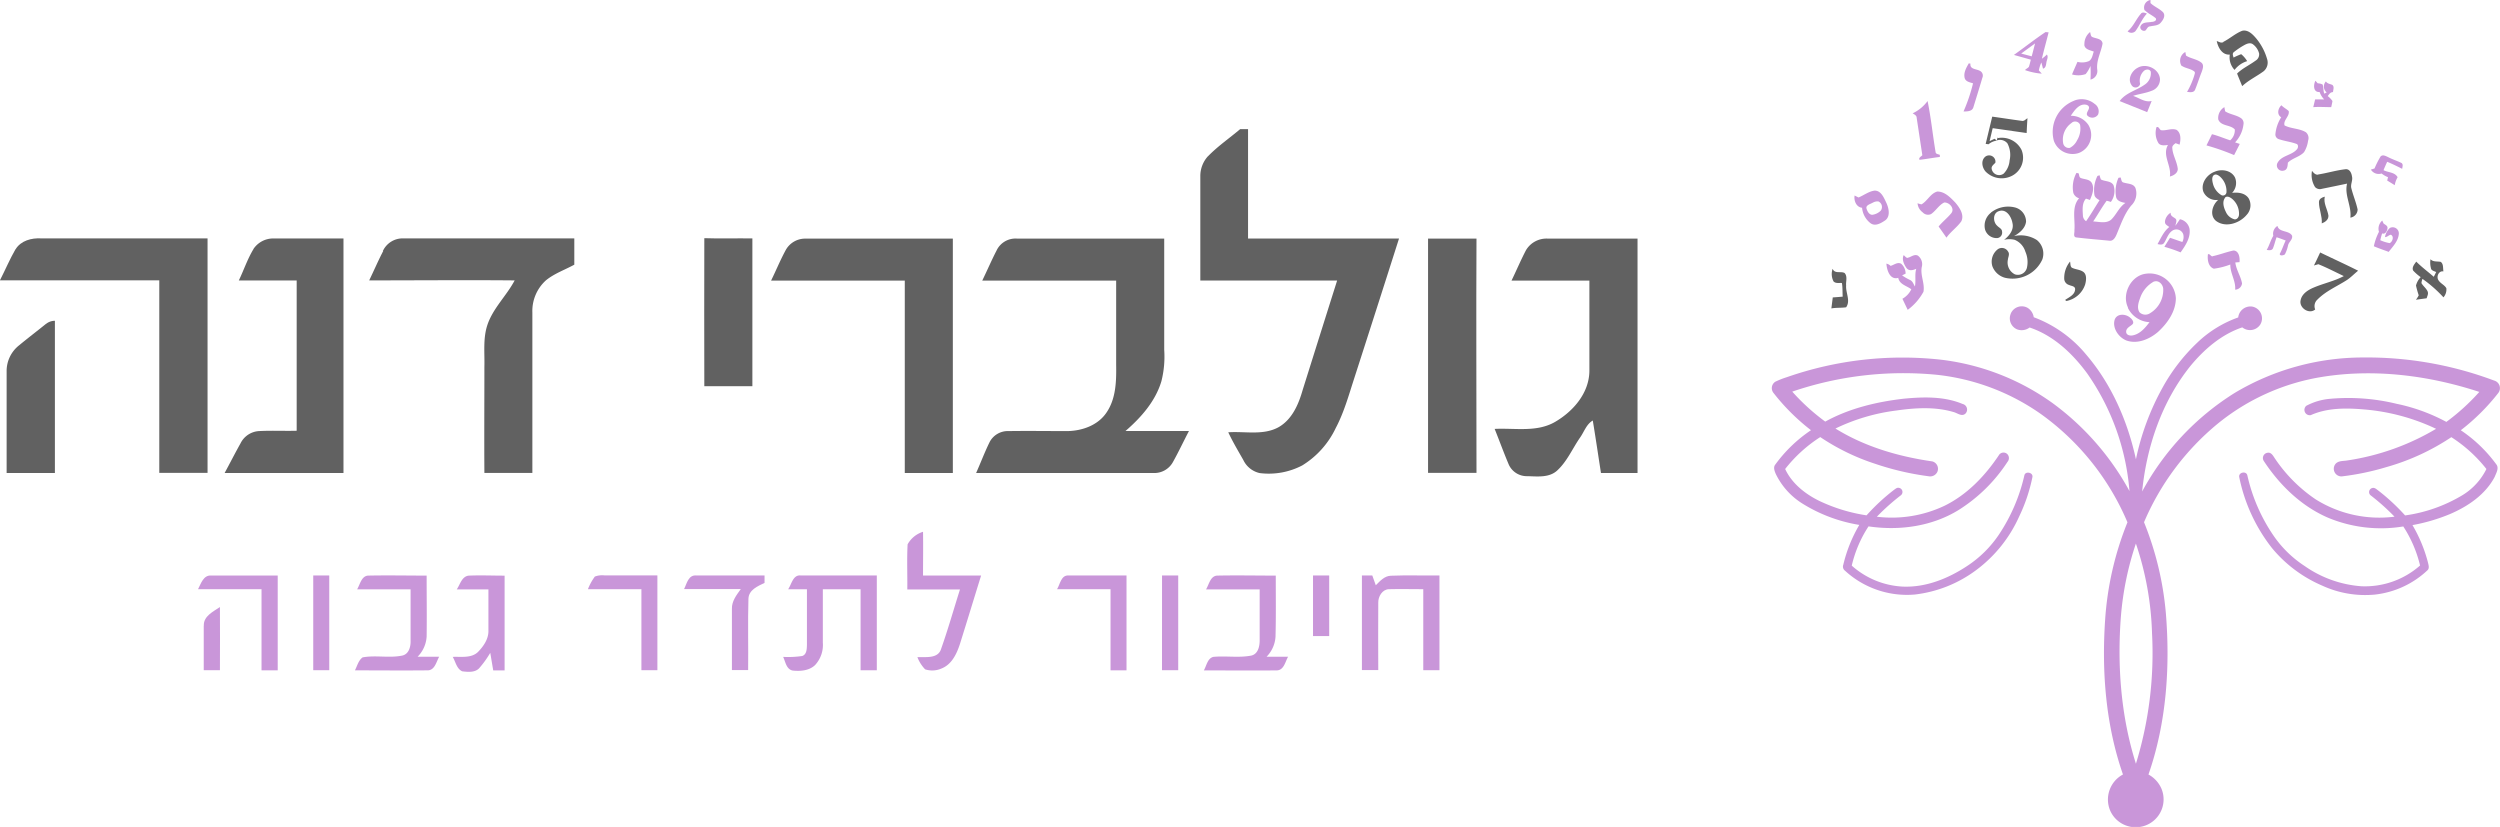 <svg xmlns="http://www.w3.org/2000/svg" data-name="Layer 1" viewBox="0 0 596.11 197.17"><defs><style>.cls-1{fill:#c996d9;}.cls-2{fill:#616161;}</style></defs><path class="cls-1" d="M724.43,51.39a1.82,1.82,0,0,1,1.4-2.48c0,.18,0,.55,0,.73.88.85,2.1,1.3,3,2.19.67.84,0,1.88-.61,2.55s-1.65.62-2.49.82c-.58,0-.75.68-1.13,1-.68.3-1.51-.5-1.08-1.17.5-.92,1.7-.71,2.58-.9.45,0,1.3-.25,1-.86-.8-.71-1.84-1.13-2.6-1.89" transform="translate(-213.06 -48.91)"></path><path class="cls-1" d="M723.56,52.15c.39-.45,1-.17,1.42,0-1.17,1.24-1.75,2.87-2.77,4.22a1.36,1.36,0,0,1-1.84,0c1.39-1.12,2-2.88,3.19-4.2" transform="translate(-213.06 -48.91)"></path><path class="cls-1" d="M695,61.68l2.51.66c.27-1,.54-2.06.8-3.08L695,61.68m-1.78.36c2.54-1.81,5-3.75,7.58-5.48l.74.06c-.51,2.1-1.12,4.18-1.6,6.29a8.22,8.22,0,0,0,1.18-1c.42.56,0,1.23-.1,1.83s-.13,1.36-.82,1.54c-.13-.5-.25-1-.4-1.47a8.83,8.83,0,0,0-.59,1.89l.7.77a15.28,15.28,0,0,1-4-.85c.25-.31.67-.45.92-.77.2-.56.32-1.14.47-1.71L693.24,62" transform="translate(-213.06 -48.91)"></path><path class="cls-1" d="M710.08,59.56a3.61,3.61,0,0,1,1.34-3c.18.37.08,1,.58,1.19.84.38,2.3.36,2.4,1.55-.35,2.06-1.51,4-1.27,6.16a2.1,2.1,0,0,1-1.61,2.43,25.36,25.36,0,0,0,0-3.26,7.77,7.77,0,0,1-1.15,1.95,5.45,5.45,0,0,1-3.25.08c.41-1,.87-2,1.3-3a4.31,4.31,0,0,0,2.75-.19c.76-.49.85-1.48,1.14-2.26-.88-.34-2.2-.51-2.27-1.69" transform="translate(-213.06 -48.91)"></path><path class="cls-1" d="M733.14,64.45a2.37,2.37,0,0,1,1-3.14l.16.85c1.15.76,2.66.83,3.73,1.74.61.6.23,1.5,0,2.19-.57,1.4-1,2.84-1.58,4.24-.34.74-1.26.56-1.9.49a18.68,18.68,0,0,0,1.71-3.88c.05-.31.33-.72,0-1-.94-.73-2.27-.73-3.19-1.5" transform="translate(-213.06 -48.91)"></path><path class="cls-1" d="M682.44,64l.47.09c-.22,1.37,1.41,1.24,2.24,1.71a1.27,1.27,0,0,1,.58,1.69c-.69,2.35-1.42,4.7-2.13,7-.28,1-1.5,1-2.35,1a40.14,40.14,0,0,0,2.27-6.71c-.76-.24-1.78-.4-2-1.29-.3-1.25.39-2.44,1-3.49" transform="translate(-213.06 -48.91)"></path><path class="cls-1" d="M722.76,65.08c2.07-1.22,5.2.26,5.34,2.71a2.9,2.9,0,0,1-2,2.77c-1.42.58-3,.74-4.42,1.21,1.45.47,2.84,1.63,4.43,1.21-.35.89-.71,1.78-1.07,2.67-2.18-.89-4.38-1.75-6.56-2.64,1.47-2,4-2.53,5.9-3.87A3.25,3.25,0,0,0,725.9,66c-.3-.73-1.3-.59-1.74-.08a3.21,3.21,0,0,0-.8,3,1.11,1.11,0,0,1-2.06.26c-1-1.44.07-3.37,1.46-4.1" transform="translate(-213.06 -48.91)"></path><path class="cls-1" d="M766.16,70.85c-1.55.12-1.51-1.71-1-2.69.13.16.42.47.55.62a2.6,2.6,0,0,1,1.17.29c.24.69.11,1.47.4,2.17l.57-.29a1.78,1.78,0,0,1-.19-2.62c.33.55,1,.58,1.52.82.54.42.21,1.16.17,1.72-.62,0-.94.51-1.26.95A4.94,4.94,0,0,1,769.22,73c-.07.49-.19,1-.3,1.46-1.42,0-2.85-.11-4.28,0,.16-.62.3-1.24.45-1.85l2.15,0a5,5,0,0,1-1.08-1.75" transform="translate(-213.06 -48.91)"></path><path class="cls-1" d="M707.07,78.19A4.84,4.84,0,0,0,705,83a1.37,1.37,0,0,0,1.6,1.17,3.94,3.94,0,0,0,1.73-1.81,5.31,5.31,0,0,0,.71-3.7,1.27,1.27,0,0,0-2-.47m.56-5.27a4.83,4.83,0,0,1,4.91.76,2.1,2.1,0,0,1,.82,2.55,1.64,1.64,0,0,1-2.36.4c-1.1-.76,1.14-2-.28-2.69-1.79-.54-3,1.31-3.87,2.58A5,5,0,0,1,711,78.66a4.61,4.61,0,0,1-2.26,6.73,4.74,4.74,0,0,1-5.94-2.88,8,8,0,0,1,4.83-9.59" transform="translate(-213.06 -48.91)"></path><path class="cls-1" d="M669.12,75.93A9.34,9.34,0,0,0,672.68,73c.82,4,1.23,8.16,1.92,12.23.08.45.67.43,1,.61,0,.13,0,.38,0,.5-1.61.18-3.21.5-4.83.68-.33-.48.41-.81.66-1.1L670.08,77c0-.58-.58-.81-1-1.1" transform="translate(-213.06 -48.91)"></path><path class="cls-1" d="M757,76.87c-1.1-.64-.78-2.13.05-2.86.51.55,1.2.87,1.74,1.38.26,1.26-1.35,2.15-1,3.42,1.58.83,3.54.69,5.09,1.63a1.82,1.82,0,0,1,.53,2,6.9,6.9,0,0,1-.95,2.73c-1.05,1.17-2.78,1.41-3.87,2.53-.07.71-.06,1.72-1,1.89a1.28,1.28,0,0,1-1.43-1.91c1-1.77,3.47-1.71,4.67-3.27.24-.35.29-1.06-.22-1.2-1.34-.49-2.78-.65-4.13-1.1a1.18,1.18,0,0,1-.87-1.16A9.15,9.15,0,0,1,757,76.87" transform="translate(-213.06 -48.91)"></path><path class="cls-1" d="M742,77.45a3,3,0,0,1,1.46-3c0,.24.13.71.17,1,1.18.77,2.7.86,3.86,1.69A1.47,1.47,0,0,1,748,78.6,7.48,7.48,0,0,1,746,82.86l1.12.37c-.44.89-.9,1.78-1.35,2.66a54.73,54.73,0,0,0-6.59-2.31c.44-.89.88-1.78,1.31-2.67,1.49.37,2.9,1,4.35,1.46a3.25,3.25,0,0,0,1.1-2.58c-1-1.17-3.28-.75-3.92-2.34" transform="translate(-213.06 -48.91)"></path><path class="cls-1" d="M727.26,79.24c.52-.26.68.5,1.06.71,1.24.2,2.53-.55,3.74-.07,1.1.77,1,2.36.71,3.52l-.95-.35c-.37.29-.85.6-.79,1.14.1,1.74,1.13,3.26,1.31,5,0,1-1,1.59-1.89,1.81.45-2.55-1.88-5.06-.45-7.52-.76.08-1.71.26-2.25-.42a4.67,4.67,0,0,1-.49-3.81" transform="translate(-213.06 -48.91)"></path><path class="cls-1" d="M780.73,86.19c.49-.47,1.18-.08,1.69.15,1.06.56,2.21.92,3.28,1.44.45.34.19.93.15,1.39-1.17-.59-2.35-1.18-3.58-1.68-.31.67-.61,1.34-.87,2,1.13.59,2.64.43,3.36,1.67a5.61,5.61,0,0,0-.69,1.91q-.89-.57-1.8-1.11l.2-.8a5.69,5.69,0,0,1-1.53-.88,2.2,2.2,0,0,1-2.56-.93l.87-.27a22.21,22.21,0,0,1,1.48-2.92" transform="translate(-213.06 -48.91)"></path><path class="cls-1" d="M708.21,90.14l.49.11c.15.38.09,1,.6,1.14.85.3,2,.25,2.52,1.13.72,1.29.12,2.82-.43,4.07l-.94-.32c-1,1.09-.8,2.7-.73,4.07a1.66,1.66,0,0,0,.76,1.31c1.13-1.61,2.12-3.32,3.2-5-.53-.31-1.15-.66-1.23-1.34a7.52,7.52,0,0,1,.74-4.45l.5-.16a6.36,6.36,0,0,0,.32,1c1,.53,2.39.29,3,1.36a4.34,4.34,0,0,1-.63,4,8.69,8.69,0,0,0-1-.28c-1.16,1.57-2.11,3.31-3.21,4.93,1.41.07,3.06.57,4.27-.41,1.28-1.22,1.89-3,3.42-4-.88-.17-2-.41-2.23-1.41a7.78,7.78,0,0,1,.57-4.58l.5-.09c.2.43.15,1.13.74,1.22,1,.33,2.27.21,2.79,1.26a4,4,0,0,1-1,4.23c-1.66,2-2.5,4.59-3.53,7-.3.68-.82,1.54-1.71,1.37-2.63-.25-5.27-.46-7.89-.78-.78-.15-.33-1.14-.41-1.67.24-2.54-.75-5.55,1.12-7.67a2,2,0,0,1-1.38-1.29,7.14,7.14,0,0,1,.75-4.75" transform="translate(-213.06 -48.91)"></path><path class="cls-1" d="M659.57,97.25c-.56.35-1.73.57-1.43,1.46.2.62.59,1.37,1.32,1.42a3.46,3.46,0,0,0,2.06-1,1.46,1.46,0,0,0-.57-2.19,2.2,2.2,0,0,0-1.38.33M656.22,96c1.28-.53,2.44-1.47,3.85-1.64,1.51,0,2.17,1.65,2.73,2.81s1.13,3.2-.16,4.24c-1,.68-2.43,1.58-3.58.71a5.23,5.23,0,0,1-2-3.67c-1.38-.14-2-1.7-1.78-2.92l.93.47" transform="translate(-213.06 -48.91)"></path><path class="cls-1" d="M671.19,97.66c1.44-.79,2.16-2.63,3.81-3.08,1.8,0,3.13,1.44,4.29,2.63,1,1.19,2.19,2.87,1.44,4.46-1,1.43-2.53,2.46-3.55,3.91-.61-.89-1.24-1.77-1.87-2.66.91-1.12,2.05-2,3-3.14s-.47-2.68-1.68-2.58c-1.27.63-2,2-3.13,2.76a1.73,1.73,0,0,1-2-.43,2.94,2.94,0,0,1-1.21-2.15c.32.11.64.2,1,.28" transform="translate(-213.06 -48.91)"></path><path class="cls-1" d="M729.27,101.78a2.9,2.9,0,0,1,1.38-2.15c-.11.78.61,1,1.11,1.39s.09,1.18,0,1.73c.37-.51.74-1,1.09-1.57a2.93,2.93,0,0,1,2.3,2.36c.27,2.08-1,3.94-2.14,5.55a33.34,33.34,0,0,0-3.87-1.33l1.35-2.15c1,.33,1.95.69,2.93,1a2.48,2.48,0,0,0,.2-1.9,1.73,1.73,0,0,0-2.51-.84c-1.09.68-1.38,2-2.06,3-.36.49-1,.36-1.54.24.82-1.43,1.45-3,2.8-4.07-.41-.34-1.14-.64-1-1.3" transform="translate(-213.06 -48.91)"></path><path class="cls-1" d="M780.32,104.22a2.57,2.57,0,0,1,.77-2.72l.33.72c.35.27.92.48.93,1s-.45,1.68-1.28,1.34a13.07,13.07,0,0,0-.44,1.63,9.22,9.22,0,0,0,2.22.69c.68-.27,1.13-1.59.3-2-.52.07-.85.58-1.4.56a3.72,3.72,0,0,1,1.17-2.18,1.47,1.47,0,0,1,2.13,1.39c-.12,1.73-1.41,3-2.42,4.32-1.18-.45-2.38-.84-3.54-1.34a13.09,13.09,0,0,1,1.23-3.46" transform="translate(-213.06 -48.91)"></path><path class="cls-1" d="M755.11,105.12a2.19,2.19,0,0,1,1-2.34c.35,1.59,2.76,1,3.48,2.33.2.9-.74,1.45-.94,2.24a8.57,8.57,0,0,1-.77,2.2c-.29.26-1.23.46-1.23-.1.56-1,.91-2.15,1.42-3.19-.72-.27-1.44-.55-2.17-.78-.34.89-.52,1.83-.9,2.71-.31.52-1,.38-1.46.31.64-1.08.93-2.32,1.59-3.38" transform="translate(-213.06 -48.91)"></path><path class="cls-1" d="M740.63,110c1.69-.35,3.29-1,5-1.36,1.32.06,1.54,1.75,1.43,2.78l-1,.07c.2,1.75,1.3,3.26,1.6,5a1.69,1.69,0,0,1-1.64,1.49c.19-2.09-1.22-3.94-1.15-6a17.54,17.54,0,0,1-3.93,1c-1.35-.45-1.58-2.21-1.41-3.44.46-.19.66.5,1.1.52" transform="translate(-213.06 -48.91)"></path><path class="cls-1" d="M668.22,110.3c.68-.25,1.43-.84,2.17-.42a2.54,2.54,0,0,1,.9,2.72c-.37,2,.77,3.91.41,5.88a13.17,13.17,0,0,1-3.76,4.31l-1.26-2.64a5.14,5.14,0,0,0,2.12-2.26c-1.09-.85-2.82-1.14-3.11-2.73-2,.59-2.74-1.9-2.83-3.39a2,2,0,0,1,1,.54c.81-.22,1.66-1,2.52-.51a3.13,3.13,0,0,1,1.06,2.36l-.84.41a12.74,12.74,0,0,0,2,1.15c.56.31.75,1,1.06,1.5.28-1.4-.09-2.84.32-4.22-.74.35-1.75.6-2.32-.18s-1.18-2.07-.68-3.07c.34.21.68.9,1.16.55" transform="translate(-213.06 -48.91)"></path><path class="cls-1" d="M726.72,116a7.06,7.06,0,0,0-3.37,4c-.39,1.05-.8,2.35-.14,3.37a2,2,0,0,0,2.55.2,6.44,6.44,0,0,0,3.11-5.67c0-1.07-1-2.24-2.15-1.86m-6.24,6.22c-1.58-3.21.68-7.67,4.29-8.09a6.28,6.28,0,0,1,7.11,5.82c0,3.19-2,6-4.26,8.07-2,1.71-4.83,2.95-7.47,2.06-1.92-.73-3.47-3-2.85-5,.57-1.55,2.69-1.39,3.72-.43.43.33,1,1.08.5,1.56s-1.45.83-1.49,1.7.92,1.07,1.57.93c1.77-.34,3-1.83,4-3.15a6.05,6.05,0,0,1-5.17-3.44" transform="translate(-213.06 -48.91)"></path><path class="cls-1" d="M722.35,178.52a72.85,72.85,0,0,0-3.57,17.34c-.91,11.8,0,23.86,3.58,35.16a89.76,89.76,0,0,0,3.84-31.08,73,73,0,0,0-3.85-21.42m-29.83-54.85a2.85,2.85,0,0,1,3.93-1.4,3.17,3.17,0,0,1,1.54,2.28,29.6,29.6,0,0,1,12.48,8.88c6.09,7.1,9.93,15.95,11.89,25a60.75,60.75,0,0,1,6.34-17.08A44.19,44.19,0,0,1,737,130.6a27.24,27.24,0,0,1,9.75-6A2.94,2.94,0,0,1,750,122a2.85,2.85,0,0,1,2,4.31,2.93,2.93,0,0,1-4.28.66c-5,1.68-9.12,5.26-12.42,9.27-6.78,8.48-10.39,19.15-11.46,29.87a63.05,63.05,0,0,1,22.1-23.53,59.67,59.67,0,0,1,30.49-8.43,86.46,86.46,0,0,1,31.31,5.49,1.88,1.88,0,0,1,1,3,49.87,49.87,0,0,1-8.92,8.86,33.58,33.58,0,0,1,8.45,8.11c.74.91,0,2.07-.36,3-2.23,4.25-6.41,7.06-10.72,8.9a43.61,43.61,0,0,1-8.89,2.61,34.79,34.79,0,0,1,3.67,8.82c.14.65.47,1.48-.15,2a21.76,21.76,0,0,1-12.52,5.75,24.5,24.5,0,0,1-12.54-2.15,31.68,31.68,0,0,1-12-9A40.34,40.34,0,0,1,747,162.71c-.28-1.18,1.69-1.6,1.93-.44a41.48,41.48,0,0,0,6.24,14.36,26.58,26.58,0,0,0,7.43,7.25,27,27,0,0,0,13.51,4.82,19.9,19.9,0,0,0,14-4.95,29.68,29.68,0,0,0-4-9.31,32.83,32.83,0,0,1-17.91-2.07c-6.4-2.75-11.59-7.8-15.37-13.57a1.27,1.27,0,0,1,1-1.94c.65-.09,1.08.47,1.39.95a35.92,35.92,0,0,0,10,10.17,28.6,28.6,0,0,0,18.8,4.13A52.15,52.15,0,0,0,778.3,167a1,1,0,0,1,.44-1.73c.52-.14.93.26,1.32.54a48.54,48.54,0,0,1,6.48,6,36.14,36.14,0,0,0,13.71-4.85,15.15,15.15,0,0,0,5.68-6.22,34,34,0,0,0-8.36-7.59,54.59,54.59,0,0,1-15.5,7.14,61.67,61.67,0,0,1-10.67,2.22,1.83,1.83,0,0,1-1.57-2.82c.66-1,2-.81,3-1a58.09,58.09,0,0,0,21.1-7.53,49.38,49.38,0,0,0-17.28-4.63c-4.22-.36-8.67-.39-12.61,1.37a1.28,1.28,0,0,1-1.06-2.23,14.73,14.73,0,0,1,5.71-1.67,48.64,48.64,0,0,1,15.85,1.2,43.45,43.45,0,0,1,11.84,4.31,50.77,50.77,0,0,0,7.86-7.15c-12-3.93-25-5.6-37.55-3.57a52.55,52.55,0,0,0-24.87,11.18,61.71,61.71,0,0,0-17.53,23.46,75.2,75.2,0,0,1,5.2,21.6c1.06,12.94.15,26.23-4.14,38.56a7,7,0,0,1,3.07,3.32,6.64,6.64,0,0,1-6.84,9.21,6.63,6.63,0,0,1-5.39-4,6.77,6.77,0,0,1,3.08-8.54c-4.1-11.76-5.09-24.42-4.26-36.79a75.21,75.21,0,0,1,5.33-23.34,60.93,60.93,0,0,0-20.6-25.79A53,53,0,0,0,675,138.29a82.08,82.08,0,0,0-34.59,4,50.39,50.39,0,0,0,7.87,7.15c5.76-3.18,12.27-4.72,18.77-5.47,4.66-.44,9.6-.58,14,1.27a1.37,1.37,0,0,1,.66,2.29c-.88.82-1.94-.16-2.87-.38-4.4-1.29-9.08-1-13.57-.36a46.57,46.57,0,0,0-14.56,4.3c7,4.34,15,6.67,23.1,7.84a1.82,1.82,0,0,1,1.22,2.44,1.88,1.88,0,0,1-2.11,1.1,66.44,66.44,0,0,1-12.83-3,52.38,52.38,0,0,1-13-6.34,33.74,33.74,0,0,0-8.37,7.61c1.63,3.5,4.84,6,8.21,7.64a40,40,0,0,0,11.2,3.41,48.31,48.31,0,0,1,6.55-6.08c.34-.23.7-.58,1.15-.48a1,1,0,0,1,.49,1.77,53.67,53.67,0,0,0-5.74,5.12,29.36,29.36,0,0,0,16.13-2.61c5.37-2.63,9.63-7.07,12.93-12a1.3,1.3,0,0,1,2-.37,1.36,1.36,0,0,1,.1,1.89,38,38,0,0,1-11.65,11.48c-6.37,3.93-14.16,5-21.49,3.91a29,29,0,0,0-4,9.36,19.73,19.73,0,0,0,12.13,5c5.49.24,10.8-1.89,15.32-4.87a26.91,26.91,0,0,0,7.66-7.56,42.33,42.33,0,0,0,6.07-14.18c.34-1,2.15-.56,1.89.54a40.06,40.06,0,0,1-3.14,9.33,32.39,32.39,0,0,1-10.32,12.85,30.28,30.28,0,0,1-14.55,5.78A21.82,21.82,0,0,1,653,185a1.22,1.22,0,0,1-.42-1.42,34.41,34.41,0,0,1,3.82-9.51,36.78,36.78,0,0,1-13.68-5.16,17.07,17.07,0,0,1-6.24-7c-.3-.71-.66-1.61-.07-2.28a33.62,33.62,0,0,1,8.47-8.14,50.15,50.15,0,0,1-8.94-8.89,1.82,1.82,0,0,1,.43-2.67,20.25,20.25,0,0,1,2.74-1.08,83.63,83.63,0,0,1,36.79-4.17,57.15,57.15,0,0,1,26.67,10.41A63.77,63.77,0,0,1,720.82,166a56.75,56.75,0,0,0-10.12-28.1c-3.49-4.72-8-9-13.69-10.9a3.13,3.13,0,0,1-3,.44,2.85,2.85,0,0,1-1.5-3.72" transform="translate(-213.06 -48.91)"></path><path class="cls-2" d="M743.2,58.89c1.56-.77,2.85-2,4.5-2.64,1.45-.33,2.59.93,3.43,1.93A13.58,13.58,0,0,1,753.64,63a2.69,2.69,0,0,1-.83,2.9c-1.67,1.23-3.59,2.12-5.11,3.55-.41-1-.83-2-1.22-3,1.28-1.26,2.95-2,4.38-3.06a1.74,1.74,0,0,0,.87-1.73,3.91,3.91,0,0,0-1.5-2.21c-.69-.47-1.52-.08-2.16.29a17.6,17.6,0,0,0-2.43,1.65c-.34.36-.11.84,0,1.25a15.71,15.71,0,0,1,1.82-.81,6.31,6.31,0,0,1,1.42,1.66,5.93,5.93,0,0,0-3,2.09,4.35,4.35,0,0,1-1.14-3.65c-1.83.14-2.8-1.7-3.11-3.23.5.14,1,.56,1.58.25" transform="translate(-213.06 -48.91)"></path><path class="cls-2" d="M688.17,76.73c2.35.32,4.7.7,7,1,.54.11.91-.39,1.33-.63-.09,1.18-.14,2.35-.2,3.53l-8.09-1.16c-.25,1-.49,2.07-.74,3.1.39-.19.78-.39,1.18-.57l.57.44a3.8,3.8,0,0,0-2,.87l-.69-.09,1.56-6.48" transform="translate(-213.06 -48.91)"></path><path class="cls-2" d="M689.21,82.37c0-.2.14-.6.19-.8l0,.27a5.28,5.28,0,0,1,5.69,2.83,4.86,4.86,0,0,1-2.49,6.26,5.37,5.37,0,0,1-6.12-1.15c-.84-1-1.12-2.65,0-3.54a1.51,1.51,0,0,1,2.37,1.45c-.36.45-1,.8-.89,1.48a1.81,1.81,0,0,0,2.86,1.14,5,5,0,0,0,1.42-3.16,5.87,5.87,0,0,0-.53-4.06,2.28,2.28,0,0,0-2.44-.72" transform="translate(-213.06 -48.91)"></path><path class="cls-2" d="M765.82,90.51c2.17-.33,4.29-1,6.46-1.24,1-.15,1.48.87,1.59,1.68.27,1-.43,1.94-.13,2.91.42,1.68,1.11,3.27,1.48,5a2,2,0,0,1-1.73,1.94c.34-2.75-1.48-5.38-.78-8.11-2,.42-4,.84-6,1.24a1.57,1.57,0,0,1-1.64-.42,5.41,5.41,0,0,1-.73-3.86c.37.45.8,1,1.48.9" transform="translate(-213.06 -48.91)"></path><path class="cls-2" d="M743.66,96c-.81,1-.37,2.42.15,3.45a3.08,3.08,0,0,0,2.13,1.77c.63,0,1-.64,1-1.21a4.62,4.62,0,0,0-1.73-3.75c-.45-.34-1.1-.68-1.6-.26M741,90.62c-.63.45-.45,1.38-.3,2a4.41,4.41,0,0,0,2.1,2.85.84.84,0,0,0,1.15-.76A4.66,4.66,0,0,0,742.38,91c-.36-.3-1-.69-1.39-.34m.25-.85c1.65-.66,3.91-.26,4.75,1.45a3.4,3.4,0,0,1-.7,3.64c1.39-.17,3.06,0,3.93,1.28a3.34,3.34,0,0,1-.49,4c-1.69,2-5.05,3.1-7.29,1.39-1.6-1.36-.84-3.81.54-5a3.33,3.33,0,0,1-3.54-1.94c-.71-2,.89-4.18,2.8-4.81" transform="translate(-213.06 -48.91)"></path><path class="cls-2" d="M766,97.1c0-.79.75-1.13,1.39-1.3-.37,1.58.64,3,.87,4.51.05,1-.8,1.57-1.59,1.87.14-1.74-.67-3.36-.67-5.08" transform="translate(-213.06 -48.91)"></path><path class="cls-2" d="M687.77,99.61a6.64,6.64,0,0,1,5.64-1.26,3.5,3.5,0,0,1,2.75,3.42c-.2,1.59-1.55,2.7-2.87,3.44a7.14,7.14,0,0,1,5.45.94,4.17,4.17,0,0,1,1.31,4.6,7.8,7.8,0,0,1-8.92,4.39,4.46,4.46,0,0,1-3-2.74,3.73,3.73,0,0,1,1.35-4.1,1.7,1.7,0,0,1,2.4.61c.44.59,0,1.29-.05,1.92a3.15,3.15,0,0,0,1.68,3.5,2.22,2.22,0,0,0,2.83-1.47,6.11,6.11,0,0,0-.34-3.93,4.45,4.45,0,0,0-2.54-2.83,5.2,5.2,0,0,0-2.54,0c1.22-.95,2.4-2.39,2-4-.25-1.48-1.44-3.47-3.22-2.85-1.5.45-1.46,2.58-.42,3.49.4.45,1.15.7,1.16,1.4a1.31,1.31,0,0,1-1.06,1.53,2.86,2.86,0,0,1-3-2.05,3.92,3.92,0,0,1,1.42-4" transform="translate(-213.06 -48.91)"></path><path class="cls-2" d="M766.29,109.11c3,1.46,6.06,2.84,9.05,4.35-.9.72-1.69,1.56-2.64,2.2-2.37,1.53-5.06,2.64-7.05,4.67a2.1,2.1,0,0,0-.55,2.37c-1.43,1.24-3.85-.36-3.48-2.15.29-1.6,1.8-2.52,3.17-3.09,2.36-1,4.88-1.51,7.14-2.72-2-.94-4-2-6.07-2.83l-1.06.3c.52-1,1-2.06,1.49-3.1" transform="translate(-213.06 -48.91)"></path><path class="cls-2" d="M792.75,113a5,5,0,0,1-.15-2.28c.64.7,1.6.46,2.43.63.71.5.51,1.52.65,2.27-1.11-.19-1.73,1.22-1.21,2.07s1.46,1.14,1.91,1.95a2.87,2.87,0,0,1-.69,2.17,31,31,0,0,0-5-4.4,3.22,3.22,0,0,0-.25,1c.37.67,1,1.13,1.39,1.82s0,1.21-.15,1.8l-2.56.35a5.12,5.12,0,0,0,.67-1.06,21.84,21.84,0,0,1-.65-2.33,4.53,4.53,0,0,1,1.12-2,11.07,11.07,0,0,1-1.79-1.56c-.38-.79.31-1.53.73-2.14,1.3,1.31,2.79,2.41,4.18,3.62l.57-1.13c-.44-.22-1-.3-1.24-.8" transform="translate(-213.06 -48.91)"></path><path class="cls-2" d="M705.26,115.28a6.16,6.16,0,0,1,1.39-4c.13.47,0,1.06.4,1.44.89.48,2,.43,2.81,1.06s.67,2,.38,3a5.89,5.89,0,0,1-4.46,3.9l-.31-.24c.93-.67,2.37-1.23,2.39-2.58,0-.75-.93-.74-1.44-1a1.6,1.6,0,0,1-1.16-1.61" transform="translate(-213.06 -48.91)"></path><path class="cls-2" d="M650.25,116a3.84,3.84,0,0,1-.21-3c.51,1.27,1.91.52,2.84,1,.78.81.27,2.06.38,3-.14,1.72,1.11,3.6,0,5.18-1.16.17-2.36.06-3.52.27l.33-2.62c.78-.06,1.58-.11,2.37-.19-.07-1.09,0-2.17-.19-3.25-.65-.06-1.48.17-2-.39" transform="translate(-213.06 -48.91)"></path><path class="cls-1" d="M429.47,178.71a6.37,6.37,0,0,1,3.68-3c.06,3.48,0,6.95,0,10.43H447c-1.69,5.45-3.35,10.91-5.06,16.36-.75,2.28-1.91,4.79-4.29,5.77a5.46,5.46,0,0,1-4,.24,8.63,8.63,0,0,1-1.84-2.9c2-.09,4.94.43,5.66-2,1.65-4.66,3-9.44,4.49-14.15H429.4c.05-3.56-.12-7.13.07-10.69" transform="translate(-213.06 -48.91)"></path><path class="cls-1" d="M260.28,189.4c.7-1.33,1.27-3.4,3.16-3.26,5.28,0,10.56,0,15.84,0,0,7.54,0,15.07,0,22.61h-3.86V189.4H260.28" transform="translate(-213.06 -48.91)"></path><path class="cls-1" d="M287.75,186.12h3.82q0,11.31,0,22.6h-3.82v-22.6" transform="translate(-213.06 -48.91)"></path><path class="cls-1" d="M298.23,189.4c.68-1.14,1-3.09,2.56-3.24,4.67-.1,9.35,0,14,0,0,4.84.07,9.68,0,14.53a7.44,7.44,0,0,1-2.15,4.81c1.71,0,3.42,0,5.14,0-.7,1.23-1.06,3.36-2.91,3.25-5.72.06-11.45,0-17.18,0,.55-1.05.83-2.36,1.83-3.09,3.11-.58,6.37.22,9.49-.44,1.59-.37,2-2.18,1.95-3.56,0-4.08,0-8.15,0-12.22h-12.7" transform="translate(-213.06 -48.91)"></path><path class="cls-1" d="M322,189.4c.77-1.14,1.17-3,2.77-3.23,2.86-.13,5.73,0,8.61,0v22.6h-2.71c-.24-1.4-.47-2.8-.71-4.2a23.88,23.88,0,0,1-2.64,3.67c-1,1.07-2.69.91-4.05.74-1.33-.61-1.58-2.28-2.26-3.44,2-.09,4.41.36,6-1.15,1.36-1.39,2.59-3.17,2.51-5.19,0-3.25,0-6.5,0-9.75H322" transform="translate(-213.06 -48.91)"></path><path class="cls-1" d="M354.89,186.39a5,5,0,0,1,2.31-.28c4.21,0,8.41,0,12.61,0v22.6H366V189.4H353.25a12.71,12.71,0,0,1,1.64-3" transform="translate(-213.06 -48.91)"></path><path class="cls-1" d="M376.16,189.4c.67-1.29,1-3.49,3-3.27,5.4,0,10.8,0,16.2,0,0,.44,0,1.33,0,1.77-1.63.78-3.77,1.66-3.84,3.79-.17,5.68,0,11.36-.07,17h-3.87c0-4.87,0-9.75,0-14.61-.06-1.84,1.12-3.31,2.12-4.71H376.16" transform="translate(-213.06 -48.91)"></path><path class="cls-1" d="M401,189.4c.82-1.21,1.15-3.49,3-3.27,6.05,0,12.08,0,18.13,0v22.6h-3.87q0-9.66,0-19.32h-9c0,4.25,0,8.49,0,12.73a7.06,7.06,0,0,1-1.85,5.35c-1.39,1.34-3.5,1.51-5.34,1.31-1.52-.3-1.72-2.1-2.27-3.26a22.93,22.93,0,0,0,4.54-.21c1.11-.37,1.1-1.74,1.13-2.69,0-4.41,0-8.82,0-13.22H401" transform="translate(-213.06 -48.91)"></path><path class="cls-1" d="M465.11,189.4c.73-1.18.95-3.42,2.78-3.27,4.59,0,9.18,0,13.78,0,0,7.54,0,15.07,0,22.61h-3.81V189.4H465.11" transform="translate(-213.06 -48.91)"></path><path class="cls-1" d="M490.14,186.12H494v22.6h-3.87Z" transform="translate(-213.06 -48.91)"></path><path class="cls-1" d="M500.66,189.4c.69-1.15,1-3.12,2.6-3.24,4.65-.1,9.31,0,14,0,0,4.85.07,9.7-.06,14.55a7.44,7.44,0,0,1-2.13,4.79c1.71,0,3.42,0,5.13,0-.71,1.22-1,3.34-2.86,3.26-5.74.06-11.49,0-17.23,0,.65-1.11.84-2.82,2.24-3.22,3-.29,6.08.27,9.07-.31,1.61-.36,2-2.19,2-3.59,0-4.07,0-8.13,0-12.19H500.66" transform="translate(-213.06 -48.91)"></path><path class="cls-1" d="M526.09,186.12H530v14.46h-3.86q0-7.23,0-14.46" transform="translate(-213.06 -48.91)"></path><path class="cls-1" d="M537.8,186.12h2.47q.4,1.15.84,2.34c1-1,2.06-2.22,3.59-2.27,3.86-.17,7.73,0,11.59-.07v22.6h-3.86c0-6.44,0-12.88,0-19.32-2.74,0-5.48-.07-8.22,0-1.57.07-2.54,1.75-2.51,3.19-.06,5.37,0,10.73,0,16.09H537.8Z" transform="translate(-213.06 -48.91)"></path><path class="cls-1" d="M261.66,198.1c-.1-2.28,2.25-3.35,3.84-4.45.05,5,0,10,0,15.07h-3.86c0-3.55,0-7.09,0-10.63" transform="translate(-213.06 -48.91)"></path><path class="cls-2" d="M216.77,108.36c1.25-2.08,3.82-2.74,6.09-2.61q19.84,0,39.69,0,0,28,0,55.92c-3.83,0-7.67,0-11.51,0q0-23,0-45.91-19,0-38,0c1.26-2.45,2.32-5,3.71-7.41" transform="translate(-213.06 -48.91)"></path><path class="cls-2" d="M273.5,108.27a5.67,5.67,0,0,1,4.75-2.5c5.57,0,11.14,0,16.71,0q0,28,0,55.93H266.62c1.28-2.37,2.5-4.77,3.81-7.11a5.25,5.25,0,0,1,4.37-2.89c3-.16,6,0,9-.08,0-11.94,0-23.89,0-35.83H270c1.2-2.48,2.07-5.14,3.51-7.5" transform="translate(-213.06 -48.91)"></path><path class="cls-2" d="M304.36,108.75a5.2,5.2,0,0,1,4.8-3H350q0,3.13,0,6.27c-2.26,1.24-4.75,2.09-6.76,3.73a9.86,9.86,0,0,0-3.24,7.7c0,12.74,0,25.49,0,38.23-3.81,0-7.63,0-11.44,0-.06-8.44,0-16.88,0-25.31.09-3.3-.35-6.7.69-9.9,1.3-4,4.57-7,6.53-10.7-11.56-.11-23.13,0-34.69,0,1.13-2.33,2.15-4.72,3.34-7" transform="translate(-213.06 -48.91)"></path><path class="cls-2" d="M224.07,126.12a3.36,3.36,0,0,1,2.08-.72q0,18.15,0,36.29H214.64c0-8.08,0-16.16,0-24.24a7.8,7.8,0,0,1,3-6.22c2.1-1.74,4.28-3.39,6.4-5.11" transform="translate(-213.06 -48.91)"></path><path class="cls-2" d="M501.1,86.17c2.34-2.41,5.12-4.31,7.67-6.47l1.88,0q0,13,0,26.08,18,0,36,0-5.35,16.8-10.76,33.58c-1.27,3.92-2.38,7.92-4.32,11.59a21,21,0,0,1-8,8.94,17.18,17.18,0,0,1-10.16,1.82,5.69,5.69,0,0,1-3.89-3.12c-1.24-2.18-2.52-4.33-3.59-6.6,4-.28,8.32.8,12-1.22,3.21-1.83,4.75-5.42,5.72-8.8q4.11-13.1,8.24-26.17H499.27q0-12.45,0-24.88a7,7,0,0,1,1.83-4.77" transform="translate(-213.06 -48.91)"></path><path class="cls-2" d="M381,141c0-11.77-.06-23.54,0-35.3,3.82.14,7.64,0,11.46.06V141H381" transform="translate(-213.06 -48.91)"></path><path class="cls-2" d="M400.4,108.56a5.28,5.28,0,0,1,4.79-2.75c11.69,0,23.38,0,35.07,0q0,27.93,0,55.88H428.8V115.82H396.92c1.18-2.41,2.2-4.9,3.48-7.26" transform="translate(-213.06 -48.91)"></path><path class="cls-2" d="M450.73,108.55a5,5,0,0,1,4.83-2.75h35.1q0,13.26,0,26.53a23.83,23.83,0,0,1-.67,7.48c-1.43,4.79-4.85,8.66-8.57,11.87,5,0,10.09,0,15.14,0-1.29,2.46-2.48,5-3.82,7.4a5.05,5.05,0,0,1-4.73,2.61h-42.2c1.1-2.46,2.05-5,3.24-7.41a4.89,4.89,0,0,1,4.53-2.58c4.66-.07,9.32,0,14,0,3.54-.06,7.31-1.39,9.34-4.45,2.27-3.34,2.34-7.55,2.28-11.43,0-6.65,0-13.3,0-20H447.27c1.17-2.41,2.23-4.88,3.46-7.26" transform="translate(-213.06 -48.91)"></path><path class="cls-2" d="M553.58,105.8c3.85,0,7.69,0,11.54,0-.1,18.62,0,37.24,0,55.86H553.57q0-27.94,0-55.89" transform="translate(-213.06 -48.91)"></path><path class="cls-2" d="M576.92,108.57a5.69,5.69,0,0,1,5.29-2.76q10.65,0,21.31,0v55.88H594.8c-.65-4.17-1.26-8.35-1.95-12.51-1.56.9-2.08,2.77-3.1,4.16-1.75,2.55-3,5.51-5.28,7.66-1.92,1.88-4.78,1.51-7.22,1.45a4.71,4.71,0,0,1-4.42-2.74c-1.2-2.82-2.24-5.7-3.38-8.53,4.82-.25,10.07.88,14.46-1.7s8.1-6.94,8.13-12.16c0-7.17,0-14.34,0-21.5H573.47c1.17-2.41,2.21-4.88,3.45-7.25" transform="translate(-213.06 -48.91)"></path></svg>